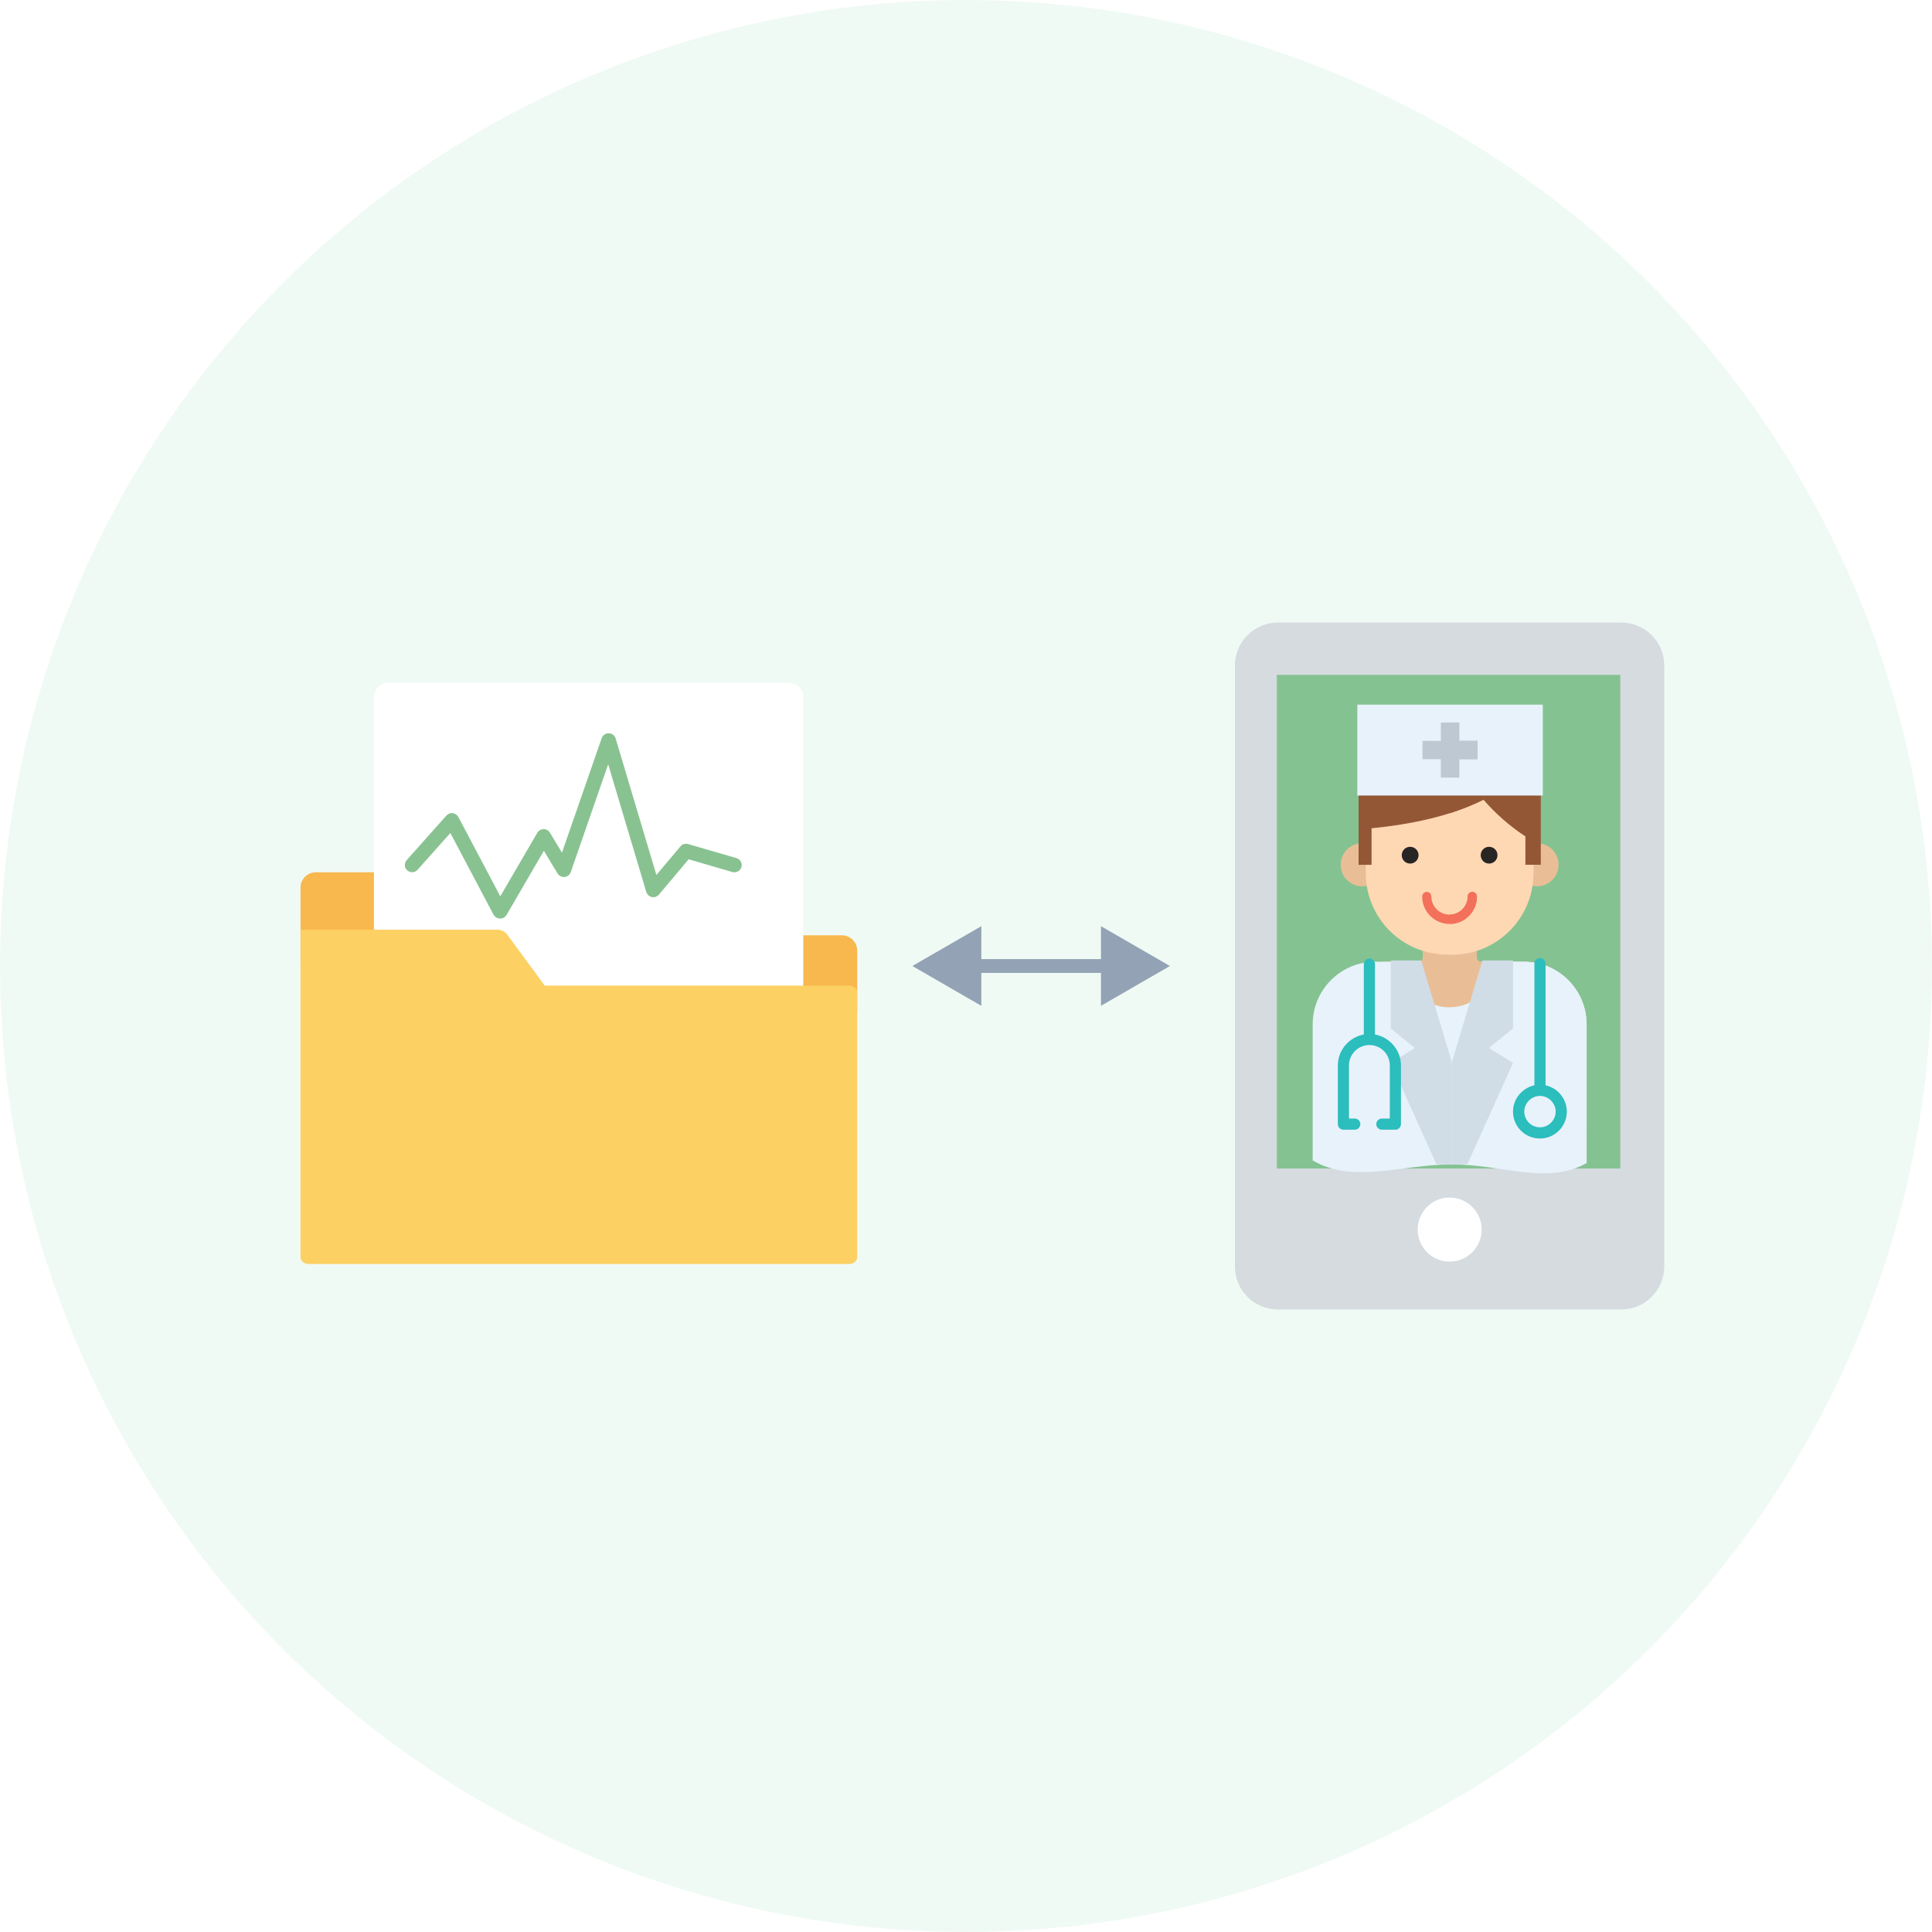 <svg width="112" height="112" viewBox="0 0 112 112" fill="none" xmlns="http://www.w3.org/2000/svg">
<circle cx="56" cy="56" r="56" fill="#F0FAF5"/>
<path d="M18.31 50.566H34.738V55.96H17.422V51.454C17.422 50.964 17.82 50.566 18.31 50.566Z" fill="#F8B84E"/>
<path d="M28.132 54.221H48.806C49.295 54.221 49.694 54.62 49.694 55.109V58.668C49.694 59.192 49.27 59.616 48.746 59.616H28.132C27.608 59.616 27.184 59.192 27.184 58.668V55.169C27.184 54.645 27.608 54.221 28.132 54.221Z" fill="#F8B84E"/>
<g filter="url(#filter0_d_1517_1722)">
<path d="M44.714 38.578H21.53C21.058 38.578 20.676 38.96 20.676 39.431V60.406C20.676 60.878 21.058 61.26 21.53 61.26H44.714C45.185 61.26 45.567 60.878 45.567 60.406V39.431C45.567 38.96 45.185 38.578 44.714 38.578Z" fill="white"/>
</g>
<path d="M49.217 57.137H31.578L29.4 54.174C29.271 54.002 29.067 53.898 28.851 53.898H17.422V72.88C17.422 73.097 17.635 73.276 17.895 73.276H49.217C49.48 73.276 49.691 73.1 49.691 72.88V57.532C49.691 57.315 49.477 57.137 49.217 57.137Z" fill="#FCD062"/>
<path d="M28.985 53.148H28.979C28.863 53.148 28.753 53.081 28.698 52.975L26.128 48.116L24.134 50.355C24.018 50.486 23.811 50.499 23.678 50.383C23.545 50.268 23.532 50.063 23.649 49.931L25.953 47.346C26.024 47.266 26.128 47.224 26.235 47.24C26.341 47.253 26.432 47.317 26.484 47.41L28.998 52.167L31.235 48.327C31.293 48.228 31.397 48.167 31.513 48.167C31.63 48.16 31.733 48.225 31.795 48.324L32.601 49.665L34.976 42.823C35.021 42.692 35.148 42.611 35.29 42.608C35.432 42.608 35.552 42.704 35.594 42.839L38.009 50.929L39.523 49.129C39.604 49.03 39.74 48.991 39.863 49.027L42.666 49.841C42.837 49.893 42.934 50.069 42.886 50.239C42.834 50.409 42.656 50.505 42.485 50.457L39.886 49.7L38.122 51.798C38.044 51.888 37.925 51.929 37.808 51.907C37.691 51.881 37.598 51.798 37.562 51.682L35.264 43.981L32.992 50.528C32.95 50.646 32.843 50.73 32.72 50.743C32.594 50.752 32.474 50.694 32.41 50.589L31.529 49.123L29.277 52.991C29.218 53.091 29.112 53.151 28.995 53.151L28.985 53.148Z" fill="#88C291" stroke="#88C291" stroke-width="0.2"/>
<path d="M93.99 75.911H74.079C72.701 75.911 71.59 74.8 71.59 73.423V38.577C71.59 37.206 72.707 36.089 74.079 36.089H93.99C95.367 36.089 96.478 37.206 96.478 38.577V73.423C96.472 74.794 95.361 75.911 93.99 75.911Z" fill="#D5DBDF"/>
<path d="M93.93 39.123H74.019V67.74H93.93V39.123Z" fill="#85C291"/>
<path d="M85.894 71.279C85.894 72.305 85.062 73.137 84.036 73.137C83.01 73.137 82.184 72.305 82.184 71.279C82.184 70.253 83.016 69.421 84.036 69.421C85.062 69.427 85.894 70.253 85.894 71.279Z" fill="white"/>
<path d="M85.602 55.504V53.769H82.477V55.504C82.477 55.642 82.367 55.752 82.229 55.752H80.073V61.736H88.012V55.752H85.856C85.712 55.752 85.602 55.642 85.602 55.504Z" fill="#E9BE96"/>
<path d="M88.006 55.752H85.85C85.712 55.752 85.602 55.642 85.602 55.504V53.769H84.068V61.74H88.012L88.006 55.755V55.752Z" fill="#E9BE96"/>
<path d="M78.968 51.381C79.658 51.381 80.216 50.822 80.216 50.132C80.216 49.441 79.658 48.883 78.968 48.883C78.277 48.883 77.719 49.441 77.719 50.132C77.719 50.822 78.277 51.381 78.968 51.381Z" fill="#E9BE96"/>
<path d="M89.104 51.381C89.794 51.381 90.353 50.822 90.353 50.132C90.353 49.441 89.794 48.883 89.104 48.883C88.414 48.883 87.855 49.441 87.855 50.132C87.855 50.822 88.414 51.381 89.104 51.381Z" fill="#E9BE96"/>
<path d="M84.174 55.338H83.895C81.29 55.338 79.178 53.226 79.178 50.621V46.313C79.178 43.708 81.29 41.596 83.895 41.596H84.174C86.779 41.596 88.891 43.708 88.891 46.313V50.621C88.891 53.226 86.779 55.338 84.174 55.338Z" fill="#FED8B3"/>
<path d="M84.174 41.596H84.058V55.341H84.174C86.779 55.341 88.891 53.229 88.891 50.624V46.316C88.891 43.711 86.779 41.599 84.174 41.599V41.596Z" fill="#FED8B3"/>
<path d="M88.382 43.194C87.454 41.876 85.925 41.01 84.187 41.01H83.882C81.055 41.01 78.758 43.303 78.758 46.134V50.135H79.511V48.017C81.793 47.785 84.039 47.336 86.007 46.354C86.716 47.166 87.532 47.888 88.436 48.478V50.129H89.314V46.128C89.308 45.036 88.963 44.028 88.379 43.197L88.382 43.194Z" fill="#945736"/>
<path d="M88.382 43.193C87.453 41.875 85.925 41.009 84.186 41.009H84.058V47.141C84.726 46.928 85.382 46.667 86 46.357C86.71 47.169 87.525 47.891 88.429 48.481V50.132H89.308V46.131C89.308 45.032 88.963 44.025 88.379 43.193H88.382Z" fill="#945736"/>
<path d="M81.748 50.063C82.015 50.063 82.235 49.846 82.235 49.576C82.235 49.306 82.018 49.09 81.748 49.09C81.478 49.09 81.262 49.306 81.262 49.576C81.262 49.846 81.478 50.063 81.748 50.063Z" fill="#282525"/>
<path d="M86.324 50.063C86.591 50.063 86.811 49.846 86.811 49.576C86.811 49.307 86.594 49.09 86.324 49.09C86.054 49.09 85.838 49.307 85.838 49.576C85.838 49.846 86.054 50.063 86.324 50.063Z" fill="#282525"/>
<path d="M84.036 53.562C83.16 53.562 82.445 52.852 82.445 51.971C82.445 51.826 82.567 51.704 82.712 51.704C82.856 51.704 82.978 51.826 82.978 51.971C82.978 52.548 83.452 53.022 84.03 53.022C84.607 53.022 85.081 52.548 85.081 51.971C85.081 51.826 85.203 51.704 85.348 51.704C85.492 51.704 85.615 51.826 85.615 51.971C85.621 52.849 84.912 53.562 84.036 53.562Z" fill="#F3705A"/>
<path d="M85.355 51.704C85.21 51.704 85.088 51.826 85.088 51.971C85.088 52.542 84.633 53.003 84.062 53.022V53.562C84.925 53.549 85.621 52.84 85.621 51.977C85.621 51.826 85.505 51.704 85.355 51.704Z" fill="#F3705A"/>
<path d="M88.345 55.752H86.682C86.682 57.214 85.499 58.398 84.036 58.398C82.574 58.398 81.391 57.214 81.391 55.752H79.728C77.726 55.752 76.097 57.378 76.097 59.383V67.269C78.463 68.659 81.228 67.501 84.171 67.501C87.115 67.501 89.672 68.722 91.979 67.423V59.386C91.979 57.384 90.353 55.755 88.348 55.755L88.345 55.752Z" fill="#E8F2FB"/>
<path d="M88.344 55.752H86.681C86.681 57.202 85.511 58.388 84.058 58.397V67.498H84.168C87.001 67.498 89.669 66.757 91.975 65.458V59.383C91.975 57.38 90.35 55.752 88.344 55.752Z" fill="#E8F2FB"/>
<path d="M84.168 61.592V67.504C84.472 67.504 84.773 67.492 85.072 67.473L87.711 61.62L86.314 60.751L87.711 59.615V55.677H85.938L84.165 61.589L84.168 61.592Z" fill="#D0DCE6"/>
<path d="M82.398 55.68H80.625V59.618L82.021 60.754L80.625 61.623L83.264 67.476C83.562 67.495 83.866 67.507 84.168 67.507V61.595L82.394 55.683L82.398 55.68Z" fill="#D0DCE6"/>
<path d="M89.437 40.849H78.686V46.118H89.437V40.849Z" fill="#E8F2FB"/>
<path d="M85.655 42.949H84.592V41.885H83.528V42.949H82.464V44.012H83.528V45.076H84.592V44.012H85.655V42.949Z" fill="#BDC8D2"/>
<path d="M84.595 42.949V41.885H84.062V45.073H84.595V44.01H85.659V42.946H84.595V42.949Z" fill="#BDC8D2"/>
<path d="M89.274 65.678C89.958 65.678 90.513 65.122 90.513 64.438C90.513 63.754 89.958 63.199 89.274 63.199C88.59 63.199 88.034 63.754 88.034 64.438C88.034 65.122 88.59 65.678 89.274 65.678Z" fill="#E8F2FB"/>
<path d="M89.597 62.916V55.868C89.597 55.693 89.453 55.545 89.274 55.545C89.095 55.545 88.951 55.69 88.951 55.868V62.916C88.248 63.067 87.711 63.695 87.711 64.442C87.711 65.305 88.408 66.001 89.271 66.001C90.134 66.001 90.83 65.305 90.83 64.442C90.83 63.695 90.297 63.064 89.591 62.916H89.597ZM89.274 65.352C88.769 65.352 88.364 64.937 88.364 64.442C88.364 63.946 88.778 63.532 89.274 63.532C89.77 63.532 90.184 63.946 90.184 64.442C90.184 64.937 89.776 65.352 89.274 65.352Z" fill="#2CBDBD"/>
<path d="M79.709 59.97V55.89C79.709 55.715 79.565 55.567 79.386 55.567C79.207 55.567 79.063 55.712 79.063 55.89V59.97C78.206 60.127 77.556 60.874 77.556 61.768V65.167C77.556 65.342 77.701 65.49 77.88 65.49H78.535C78.711 65.49 78.859 65.346 78.859 65.167C78.859 64.988 78.714 64.843 78.535 64.843H78.203V61.765C78.203 61.115 78.73 60.582 79.386 60.582C80.042 60.582 80.569 61.109 80.569 61.765V64.843H80.108C79.932 64.843 79.784 64.988 79.784 65.167C79.784 65.346 79.929 65.49 80.108 65.49H80.892C81.068 65.49 81.215 65.346 81.215 65.167V61.768C81.215 60.877 80.566 60.13 79.709 59.97Z" fill="#2CBDBD"/>
<path d="M52.889 56L56.889 58.309V53.691L52.889 56ZM67.823 56L63.823 53.691V58.309L67.823 56ZM56.489 56.4C56.493 56.4 56.497 56.4 56.502 56.4C56.506 56.4 56.51 56.4 56.514 56.4C56.519 56.4 56.523 56.4 56.527 56.4C56.531 56.4 56.535 56.4 56.54 56.4C56.544 56.4 56.548 56.4 56.553 56.4C56.557 56.4 56.561 56.4 56.565 56.4C56.57 56.4 56.574 56.4 56.578 56.4C56.582 56.4 56.587 56.4 56.591 56.4C56.595 56.4 56.599 56.4 56.604 56.4C56.608 56.4 56.612 56.4 56.617 56.4C56.621 56.4 56.625 56.4 56.63 56.4C56.634 56.4 56.638 56.4 56.642 56.4C56.647 56.4 56.651 56.4 56.655 56.4C56.66 56.4 56.664 56.4 56.668 56.4C56.673 56.4 56.677 56.4 56.681 56.4C56.685 56.4 56.69 56.4 56.694 56.4C56.699 56.4 56.703 56.4 56.707 56.4C56.711 56.4 56.716 56.4 56.72 56.4C56.724 56.4 56.729 56.4 56.733 56.4C56.737 56.4 56.742 56.4 56.746 56.4C56.75 56.4 56.755 56.4 56.759 56.4C56.763 56.4 56.768 56.4 56.772 56.4C56.776 56.4 56.781 56.4 56.785 56.4C56.79 56.4 56.794 56.4 56.798 56.4C56.803 56.4 56.807 56.4 56.811 56.4C56.816 56.4 56.82 56.4 56.825 56.4C56.829 56.4 56.833 56.4 56.838 56.4C56.842 56.4 56.846 56.4 56.851 56.4C56.855 56.4 56.859 56.4 56.864 56.4C56.868 56.4 56.873 56.4 56.877 56.4C56.881 56.4 56.886 56.4 56.89 56.4C56.895 56.4 56.899 56.4 56.903 56.4C56.908 56.4 56.912 56.4 56.917 56.4C56.921 56.4 56.925 56.4 56.93 56.4C56.934 56.4 56.939 56.4 56.943 56.4C56.947 56.4 56.952 56.4 56.956 56.4C56.961 56.4 56.965 56.4 56.969 56.4C56.974 56.4 56.978 56.4 56.983 56.4C56.987 56.4 56.992 56.4 56.996 56.4C57.001 56.4 57.005 56.4 57.009 56.4C57.014 56.4 57.018 56.4 57.023 56.4C57.027 56.4 57.032 56.4 57.036 56.4C57.041 56.4 57.045 56.4 57.049 56.4C57.054 56.4 57.058 56.4 57.063 56.4C57.067 56.4 57.072 56.4 57.076 56.4C57.081 56.4 57.085 56.4 57.09 56.4C57.094 56.4 57.098 56.4 57.103 56.4C57.107 56.4 57.112 56.4 57.116 56.4C57.121 56.4 57.125 56.4 57.13 56.4C57.134 56.4 57.139 56.4 57.143 56.4C57.148 56.4 57.152 56.4 57.157 56.4C57.161 56.4 57.166 56.4 57.17 56.4C57.175 56.4 57.179 56.4 57.184 56.4C57.188 56.4 57.193 56.4 57.197 56.4C57.202 56.4 57.206 56.4 57.211 56.4C57.215 56.4 57.22 56.4 57.224 56.4C57.229 56.4 57.233 56.4 57.238 56.4C57.242 56.4 57.247 56.4 57.251 56.4C57.256 56.4 57.26 56.4 57.265 56.4C57.269 56.4 57.274 56.4 57.278 56.4C57.283 56.4 57.287 56.4 57.292 56.4C57.297 56.4 57.301 56.4 57.306 56.4C57.31 56.4 57.315 56.4 57.319 56.4C57.324 56.4 57.328 56.4 57.333 56.4C57.337 56.4 57.342 56.4 57.346 56.4C57.351 56.4 57.356 56.4 57.36 56.4C57.365 56.4 57.369 56.4 57.374 56.4C57.378 56.4 57.383 56.4 57.388 56.4C57.392 56.4 57.397 56.4 57.401 56.4C57.406 56.4 57.41 56.4 57.415 56.4C57.419 56.4 57.424 56.4 57.429 56.4C57.433 56.4 57.438 56.4 57.442 56.4C57.447 56.4 57.452 56.4 57.456 56.4C57.461 56.4 57.465 56.4 57.47 56.4C57.474 56.4 57.479 56.4 57.484 56.4C57.488 56.4 57.493 56.4 57.498 56.4C57.502 56.4 57.507 56.4 57.511 56.4C57.516 56.4 57.52 56.4 57.525 56.4C57.53 56.4 57.534 56.4 57.539 56.4C57.544 56.4 57.548 56.4 57.553 56.4C57.557 56.4 57.562 56.4 57.567 56.4C57.571 56.4 57.576 56.4 57.581 56.4C57.585 56.4 57.59 56.4 57.594 56.4C57.599 56.4 57.604 56.4 57.608 56.4C57.613 56.4 57.618 56.4 57.622 56.4C57.627 56.4 57.632 56.4 57.636 56.4C57.641 56.4 57.645 56.4 57.65 56.4C57.655 56.4 57.659 56.4 57.664 56.4C57.669 56.4 57.673 56.4 57.678 56.4C57.683 56.4 57.687 56.4 57.692 56.4C57.697 56.4 57.701 56.4 57.706 56.4C57.711 56.4 57.715 56.4 57.72 56.4C57.725 56.4 57.729 56.4 57.734 56.4C57.739 56.4 57.743 56.4 57.748 56.4C57.753 56.4 57.757 56.4 57.762 56.4C57.767 56.4 57.771 56.4 57.776 56.4C57.781 56.4 57.785 56.4 57.79 56.4C57.795 56.4 57.799 56.4 57.804 56.4C57.809 56.4 57.813 56.4 57.818 56.4C57.823 56.4 57.828 56.4 57.832 56.4C57.837 56.4 57.842 56.4 57.846 56.4C57.851 56.4 57.856 56.4 57.861 56.4C57.865 56.4 57.87 56.4 57.875 56.4C57.879 56.4 57.884 56.4 57.889 56.4C57.894 56.4 57.898 56.4 57.903 56.4C57.908 56.4 57.912 56.4 57.917 56.4C57.922 56.4 57.926 56.4 57.931 56.4C57.936 56.4 57.941 56.4 57.946 56.4C57.95 56.4 57.955 56.4 57.96 56.4C57.964 56.4 57.969 56.4 57.974 56.4C57.979 56.4 57.983 56.4 57.988 56.4C57.993 56.4 57.998 56.4 58.002 56.4C58.007 56.4 58.012 56.4 58.017 56.4C58.021 56.4 58.026 56.4 58.031 56.4C58.036 56.4 58.04 56.4 58.045 56.4C58.05 56.4 58.055 56.4 58.059 56.4C58.064 56.4 58.069 56.4 58.074 56.4C58.078 56.4 58.083 56.4 58.088 56.4C58.093 56.4 58.097 56.4 58.102 56.4C58.107 56.4 58.112 56.4 58.117 56.4C58.121 56.4 58.126 56.4 58.131 56.4C58.136 56.4 58.141 56.4 58.145 56.4C58.15 56.4 58.155 56.4 58.16 56.4C58.164 56.4 58.169 56.4 58.174 56.4C58.179 56.4 58.184 56.4 58.188 56.4C58.193 56.4 58.198 56.4 58.203 56.4C58.208 56.4 58.212 56.4 58.217 56.4C58.222 56.4 58.227 56.4 58.232 56.4C58.236 56.4 58.241 56.4 58.246 56.4C58.251 56.4 58.256 56.4 58.261 56.4C58.265 56.4 58.27 56.4 58.275 56.4C58.28 56.4 58.285 56.4 58.289 56.4C58.294 56.4 58.299 56.4 58.304 56.4C58.309 56.4 58.313 56.4 58.318 56.4C58.323 56.4 58.328 56.4 58.333 56.4C58.338 56.4 58.343 56.4 58.347 56.4C58.352 56.4 58.357 56.4 58.362 56.4C58.367 56.4 58.371 56.4 58.376 56.4C58.381 56.4 58.386 56.4 58.391 56.4C58.396 56.4 58.401 56.4 58.405 56.4C58.41 56.4 58.415 56.4 58.42 56.4C58.425 56.4 58.43 56.4 58.434 56.4C58.439 56.4 58.444 56.4 58.449 56.4C58.454 56.4 58.459 56.4 58.464 56.4C58.469 56.4 58.473 56.4 58.478 56.4C58.483 56.4 58.488 56.4 58.493 56.4C58.498 56.4 58.503 56.4 58.508 56.4C58.512 56.4 58.517 56.4 58.522 56.4C58.527 56.4 58.532 56.4 58.537 56.4C58.542 56.4 58.547 56.4 58.551 56.4C58.556 56.4 58.561 56.4 58.566 56.4C58.571 56.4 58.576 56.4 58.581 56.4C58.586 56.4 58.59 56.4 58.595 56.4C58.6 56.4 58.605 56.4 58.61 56.4C58.615 56.4 58.62 56.4 58.625 56.4C58.63 56.4 58.635 56.4 58.639 56.4C58.644 56.4 58.649 56.4 58.654 56.4C58.659 56.4 58.664 56.4 58.669 56.4C58.674 56.4 58.679 56.4 58.684 56.4C58.689 56.4 58.694 56.4 58.698 56.4C58.703 56.4 58.708 56.4 58.713 56.4C58.718 56.4 58.723 56.4 58.728 56.4C58.733 56.4 58.738 56.4 58.743 56.4C58.748 56.4 58.753 56.4 58.758 56.4C58.763 56.4 58.767 56.4 58.772 56.4C58.777 56.4 58.782 56.4 58.787 56.4C58.792 56.4 58.797 56.4 58.802 56.4C58.807 56.4 58.812 56.4 58.817 56.4C58.822 56.4 58.827 56.4 58.832 56.4C58.837 56.4 58.842 56.4 58.846 56.4C58.851 56.4 58.856 56.4 58.861 56.4C58.866 56.4 58.871 56.4 58.876 56.4C58.881 56.4 58.886 56.4 58.891 56.4C58.896 56.4 58.901 56.4 58.906 56.4C58.911 56.4 58.916 56.4 58.921 56.4C58.926 56.4 58.931 56.4 58.936 56.4C58.941 56.4 58.946 56.4 58.951 56.4C58.956 56.4 58.961 56.4 58.965 56.4C58.971 56.4 58.975 56.4 58.98 56.4C58.985 56.4 58.99 56.4 58.995 56.4C59 56.4 59.005 56.4 59.01 56.4C59.015 56.4 59.02 56.4 59.025 56.4C59.03 56.4 59.035 56.4 59.04 56.4C59.045 56.4 59.05 56.4 59.055 56.4C59.06 56.4 59.065 56.4 59.07 56.4C59.075 56.4 59.08 56.4 59.085 56.4C59.09 56.4 59.095 56.4 59.1 56.4C59.105 56.4 59.11 56.4 59.115 56.4C59.12 56.4 59.125 56.4 59.13 56.4C59.135 56.4 59.14 56.4 59.145 56.4C59.15 56.4 59.155 56.4 59.16 56.4C59.165 56.4 59.17 56.4 59.175 56.4C59.18 56.4 59.185 56.4 59.19 56.4C59.195 56.4 59.2 56.4 59.205 56.4C59.21 56.4 59.215 56.4 59.22 56.4C59.225 56.4 59.23 56.4 59.236 56.4C59.24 56.4 59.246 56.4 59.251 56.4C59.256 56.4 59.261 56.4 59.266 56.4C59.271 56.4 59.276 56.4 59.281 56.4C59.286 56.4 59.291 56.4 59.296 56.4C59.301 56.4 59.306 56.4 59.311 56.4C59.316 56.4 59.321 56.4 59.326 56.4C59.331 56.4 59.336 56.4 59.341 56.4C59.346 56.4 59.351 56.4 59.356 56.4C59.361 56.4 59.367 56.4 59.371 56.4C59.377 56.4 59.382 56.4 59.387 56.4C59.392 56.4 59.397 56.4 59.402 56.4C59.407 56.4 59.412 56.4 59.417 56.4C59.422 56.4 59.427 56.4 59.432 56.4C59.437 56.4 59.442 56.4 59.447 56.4C59.453 56.4 59.458 56.4 59.463 56.4C59.468 56.4 59.473 56.4 59.478 56.4C59.483 56.4 59.488 56.4 59.493 56.4C59.498 56.4 59.503 56.4 59.508 56.4C59.513 56.4 59.518 56.4 59.523 56.4C59.529 56.4 59.534 56.4 59.539 56.4C59.544 56.4 59.549 56.4 59.554 56.4C59.559 56.4 59.564 56.4 59.569 56.4C59.574 56.4 59.579 56.4 59.584 56.4C59.59 56.4 59.595 56.4 59.6 56.4C59.605 56.4 59.61 56.4 59.615 56.4C59.62 56.4 59.625 56.4 59.63 56.4C59.635 56.4 59.641 56.4 59.646 56.4C59.651 56.4 59.656 56.4 59.661 56.4C59.666 56.4 59.671 56.4 59.676 56.4C59.681 56.4 59.686 56.4 59.691 56.4C59.697 56.4 59.702 56.4 59.707 56.4C59.712 56.4 59.717 56.4 59.722 56.4C59.727 56.4 59.732 56.4 59.737 56.4C59.742 56.4 59.748 56.4 59.753 56.4C59.758 56.4 59.763 56.4 59.768 56.4C59.773 56.4 59.778 56.4 59.783 56.4C59.789 56.4 59.794 56.4 59.799 56.4C59.804 56.4 59.809 56.4 59.814 56.4C59.819 56.4 59.824 56.4 59.83 56.4C59.835 56.4 59.84 56.4 59.845 56.4C59.85 56.4 59.855 56.4 59.86 56.4C59.865 56.4 59.871 56.4 59.876 56.4C59.881 56.4 59.886 56.4 59.891 56.4C59.896 56.4 59.901 56.4 59.907 56.4C59.912 56.4 59.917 56.4 59.922 56.4C59.927 56.4 59.932 56.4 59.937 56.4C59.943 56.4 59.948 56.4 59.953 56.4C59.958 56.4 59.963 56.4 59.968 56.4C59.973 56.4 59.978 56.4 59.984 56.4C59.989 56.4 59.994 56.4 59.999 56.4C60.004 56.4 60.009 56.4 60.015 56.4C60.02 56.4 60.025 56.4 60.03 56.4C60.035 56.4 60.04 56.4 60.045 56.4C60.051 56.4 60.056 56.4 60.061 56.4C60.066 56.4 60.071 56.4 60.077 56.4C60.082 56.4 60.087 56.4 60.092 56.4C60.097 56.4 60.102 56.4 60.107 56.4C60.113 56.4 60.118 56.4 60.123 56.4C60.128 56.4 60.133 56.4 60.138 56.4C60.144 56.4 60.149 56.4 60.154 56.4C60.159 56.4 60.164 56.4 60.169 56.4C60.175 56.4 60.18 56.4 60.185 56.4C60.19 56.4 60.195 56.4 60.2 56.4C60.206 56.4 60.211 56.4 60.216 56.4C60.221 56.4 60.226 56.4 60.232 56.4C60.237 56.4 60.242 56.4 60.247 56.4C60.252 56.4 60.258 56.4 60.263 56.4C60.268 56.4 60.273 56.4 60.278 56.4C60.283 56.4 60.289 56.4 60.294 56.4C60.299 56.4 60.304 56.4 60.309 56.4C60.315 56.4 60.32 56.4 60.325 56.4C60.33 56.4 60.335 56.4 60.34 56.4C60.346 56.4 60.351 56.4 60.356 56.4C60.361 56.4 60.367 56.4 60.372 56.4C60.377 56.4 60.382 56.4 60.387 56.4C60.392 56.4 60.398 56.4 60.403 56.4C60.408 56.4 60.413 56.4 60.419 56.4C60.424 56.4 60.429 56.4 60.434 56.4C60.439 56.4 60.445 56.4 60.45 56.4C60.455 56.4 60.46 56.4 60.465 56.4C60.471 56.4 60.476 56.4 60.481 56.4C60.486 56.4 60.492 56.4 60.497 56.4C60.502 56.4 60.507 56.4 60.512 56.4C60.517 56.4 60.523 56.4 60.528 56.4C60.533 56.4 60.538 56.4 60.544 56.4C60.549 56.4 60.554 56.4 60.559 56.4C60.565 56.4 60.57 56.4 60.575 56.4C60.58 56.4 60.585 56.4 60.591 56.4C60.596 56.4 60.601 56.4 60.606 56.4C60.611 56.4 60.617 56.4 60.622 56.4C60.627 56.4 60.632 56.4 60.638 56.4C60.643 56.4 60.648 56.4 60.653 56.4C60.659 56.4 60.664 56.4 60.669 56.4C60.674 56.4 60.679 56.4 60.685 56.4C60.69 56.4 60.695 56.4 60.7 56.4C60.706 56.4 60.711 56.4 60.716 56.4C60.721 56.4 60.727 56.4 60.732 56.4C60.737 56.4 60.742 56.4 60.748 56.4C60.753 56.4 60.758 56.4 60.763 56.4C60.769 56.4 60.774 56.4 60.779 56.4C60.784 56.4 60.789 56.4 60.795 56.4C60.8 56.4 60.805 56.4 60.81 56.4C60.816 56.4 60.821 56.4 60.826 56.4C60.831 56.4 60.837 56.4 60.842 56.4C60.847 56.4 60.852 56.4 60.858 56.4C60.863 56.4 60.868 56.4 60.873 56.4C60.879 56.4 60.884 56.4 60.889 56.4C60.895 56.4 60.9 56.4 60.905 56.4C60.91 56.4 60.916 56.4 60.921 56.4C60.926 56.4 60.931 56.4 60.937 56.4C60.942 56.4 60.947 56.4 60.952 56.4C60.958 56.4 60.963 56.4 60.968 56.4C60.973 56.4 60.979 56.4 60.984 56.4C60.989 56.4 60.994 56.4 61 56.4C61.005 56.4 61.01 56.4 61.016 56.4C61.021 56.4 61.026 56.4 61.031 56.4C61.036 56.4 61.042 56.4 61.047 56.4C61.052 56.4 61.058 56.4 61.063 56.4C61.068 56.4 61.073 56.4 61.079 56.4C61.084 56.4 61.089 56.4 61.094 56.4C61.1 56.4 61.105 56.4 61.11 56.4C61.116 56.4 61.121 56.4 61.126 56.4C61.131 56.4 61.137 56.4 61.142 56.4C61.147 56.4 61.153 56.4 61.158 56.4C61.163 56.4 61.168 56.4 61.174 56.4C61.179 56.4 61.184 56.4 61.19 56.4C61.195 56.4 61.2 56.4 61.205 56.4C61.211 56.4 61.216 56.4 61.221 56.4C61.226 56.4 61.232 56.4 61.237 56.4C61.242 56.4 61.248 56.4 61.253 56.4C61.258 56.4 61.263 56.4 61.269 56.4C61.274 56.4 61.279 56.4 61.285 56.4C61.29 56.4 61.295 56.4 61.3 56.4C61.306 56.4 61.311 56.4 61.316 56.4C61.322 56.4 61.327 56.4 61.332 56.4C61.337 56.4 61.343 56.4 61.348 56.4C61.353 56.4 61.359 56.4 61.364 56.4C61.369 56.4 61.374 56.4 61.38 56.4C61.385 56.4 61.39 56.4 61.396 56.4C61.401 56.4 61.406 56.4 61.411 56.4C61.417 56.4 61.422 56.4 61.427 56.4C61.433 56.4 61.438 56.4 61.443 56.4C61.449 56.4 61.454 56.4 61.459 56.4C61.465 56.4 61.47 56.4 61.475 56.4C61.48 56.4 61.486 56.4 61.491 56.4C61.496 56.4 61.502 56.4 61.507 56.4C61.512 56.4 61.517 56.4 61.523 56.4C61.528 56.4 61.533 56.4 61.539 56.4C61.544 56.4 61.549 56.4 61.555 56.4C61.56 56.4 61.565 56.4 61.571 56.4C61.576 56.4 61.581 56.4 61.586 56.4C61.592 56.4 61.597 56.4 61.602 56.4C61.608 56.4 61.613 56.4 61.618 56.4C61.624 56.4 61.629 56.4 61.634 56.4C61.639 56.4 61.645 56.4 61.65 56.4C61.655 56.4 61.661 56.4 61.666 56.4C61.671 56.4 61.677 56.4 61.682 56.4C61.687 56.4 61.693 56.4 61.698 56.4C61.703 56.4 61.709 56.4 61.714 56.4C61.719 56.4 61.724 56.4 61.73 56.4C61.735 56.4 61.74 56.4 61.746 56.4C61.751 56.4 61.756 56.4 61.762 56.4C61.767 56.4 61.772 56.4 61.778 56.4C61.783 56.4 61.788 56.4 61.794 56.4C61.799 56.4 61.804 56.4 61.809 56.4C61.815 56.4 61.82 56.4 61.825 56.4C61.831 56.4 61.836 56.4 61.841 56.4C61.847 56.4 61.852 56.4 61.857 56.4C61.863 56.4 61.868 56.4 61.873 56.4C61.879 56.4 61.884 56.4 61.889 56.4C61.895 56.4 61.9 56.4 61.905 56.4C61.911 56.4 61.916 56.4 61.921 56.4C61.927 56.4 61.932 56.4 61.937 56.4C61.943 56.4 61.948 56.4 61.953 56.4C61.959 56.4 61.964 56.4 61.969 56.4C61.974 56.4 61.98 56.4 61.985 56.4C61.99 56.4 61.996 56.4 62.001 56.4C62.006 56.4 62.012 56.4 62.017 56.4C62.022 56.4 62.028 56.4 62.033 56.4C62.038 56.4 62.044 56.4 62.049 56.4C62.054 56.4 62.06 56.4 62.065 56.4C62.07 56.4 62.076 56.4 62.081 56.4C62.086 56.4 62.092 56.4 62.097 56.4C62.102 56.4 62.108 56.4 62.113 56.4C62.118 56.4 62.124 56.4 62.129 56.4C62.134 56.4 62.14 56.4 62.145 56.4C62.15 56.4 62.156 56.4 62.161 56.4C62.166 56.4 62.172 56.4 62.177 56.4C62.182 56.4 62.188 56.4 62.193 56.4C62.198 56.4 62.204 56.4 62.209 56.4C62.214 56.4 62.22 56.4 62.225 56.4C62.23 56.4 62.236 56.4 62.241 56.4C62.246 56.4 62.252 56.4 62.257 56.4C62.262 56.4 62.268 56.4 62.273 56.4C62.278 56.4 62.284 56.4 62.289 56.4C62.294 56.4 62.3 56.4 62.305 56.4C62.31 56.4 62.316 56.4 62.321 56.4C62.326 56.4 62.332 56.4 62.337 56.4C62.342 56.4 62.348 56.4 62.353 56.4C62.358 56.4 62.364 56.4 62.369 56.4C62.374 56.4 62.38 56.4 62.385 56.4C62.39 56.4 62.396 56.4 62.401 56.4C62.406 56.4 62.412 56.4 62.417 56.4C62.422 56.4 62.428 56.4 62.433 56.4C62.438 56.4 62.444 56.4 62.449 56.4C62.454 56.4 62.46 56.4 62.465 56.4C62.47 56.4 62.476 56.4 62.481 56.4C62.486 56.4 62.492 56.4 62.497 56.4C62.502 56.4 62.508 56.4 62.513 56.4C62.518 56.4 62.524 56.4 62.529 56.4C62.534 56.4 62.54 56.4 62.545 56.4C62.55 56.4 62.556 56.4 62.561 56.4C62.566 56.4 62.572 56.4 62.577 56.4C62.582 56.4 62.588 56.4 62.593 56.4C62.598 56.4 62.604 56.4 62.609 56.4C62.614 56.4 62.62 56.4 62.625 56.4C62.63 56.4 62.636 56.4 62.641 56.4C62.646 56.4 62.652 56.4 62.657 56.4C62.663 56.4 62.668 56.4 62.673 56.4C62.678 56.4 62.684 56.4 62.689 56.4C62.694 56.4 62.7 56.4 62.705 56.4C62.711 56.4 62.716 56.4 62.721 56.4C62.727 56.4 62.732 56.4 62.737 56.4C62.742 56.4 62.748 56.4 62.753 56.4C62.758 56.4 62.764 56.4 62.769 56.4C62.775 56.4 62.78 56.4 62.785 56.4C62.791 56.4 62.796 56.4 62.801 56.4C62.807 56.4 62.812 56.4 62.817 56.4C62.823 56.4 62.828 56.4 62.833 56.4C62.839 56.4 62.844 56.4 62.849 56.4C62.855 56.4 62.86 56.4 62.865 56.4C62.871 56.4 62.876 56.4 62.881 56.4C62.887 56.4 62.892 56.4 62.897 56.4C62.903 56.4 62.908 56.4 62.913 56.4C62.919 56.4 62.924 56.4 62.929 56.4C62.935 56.4 62.94 56.4 62.945 56.4C62.951 56.4 62.956 56.4 62.961 56.4C62.967 56.4 62.972 56.4 62.977 56.4C62.983 56.4 62.988 56.4 62.993 56.4C62.999 56.4 63.004 56.4 63.009 56.4C63.015 56.4 63.02 56.4 63.025 56.4C63.031 56.4 63.036 56.4 63.041 56.4C63.047 56.4 63.052 56.4 63.057 56.4C63.063 56.4 63.068 56.4 63.074 56.4C63.079 56.4 63.084 56.4 63.09 56.4C63.095 56.4 63.1 56.4 63.105 56.4C63.111 56.4 63.116 56.4 63.121 56.4C63.127 56.4 63.132 56.4 63.138 56.4C63.143 56.4 63.148 56.4 63.154 56.4C63.159 56.4 63.164 56.4 63.169 56.4C63.175 56.4 63.18 56.4 63.185 56.4C63.191 56.4 63.196 56.4 63.202 56.4C63.207 56.4 63.212 56.4 63.218 56.4C63.223 56.4 63.228 56.4 63.233 56.4C63.239 56.4 63.244 56.4 63.249 56.4C63.255 56.4 63.26 56.4 63.266 56.4C63.271 56.4 63.276 56.4 63.282 56.4C63.287 56.4 63.292 56.4 63.297 56.4C63.303 56.4 63.308 56.4 63.313 56.4C63.319 56.4 63.324 56.4 63.33 56.4C63.335 56.4 63.34 56.4 63.346 56.4C63.351 56.4 63.356 56.4 63.361 56.4C63.367 56.4 63.372 56.4 63.377 56.4C63.383 56.4 63.388 56.4 63.393 56.4C63.399 56.4 63.404 56.4 63.409 56.4C63.415 56.4 63.42 56.4 63.425 56.4C63.431 56.4 63.436 56.4 63.441 56.4C63.447 56.4 63.452 56.4 63.457 56.4C63.463 56.4 63.468 56.4 63.473 56.4C63.479 56.4 63.484 56.4 63.489 56.4C63.495 56.4 63.5 56.4 63.505 56.4C63.511 56.4 63.516 56.4 63.521 56.4C63.527 56.4 63.532 56.4 63.537 56.4C63.542 56.4 63.548 56.4 63.553 56.4C63.559 56.4 63.564 56.4 63.569 56.4C63.575 56.4 63.58 56.4 63.585 56.4C63.59 56.4 63.596 56.4 63.601 56.4C63.606 56.4 63.612 56.4 63.617 56.4C63.622 56.4 63.628 56.4 63.633 56.4C63.638 56.4 63.644 56.4 63.649 56.4C63.654 56.4 63.66 56.4 63.665 56.4C63.67 56.4 63.675 56.4 63.681 56.4C63.686 56.4 63.691 56.4 63.697 56.4C63.702 56.4 63.707 56.4 63.713 56.4C63.718 56.4 63.723 56.4 63.729 56.4C63.734 56.4 63.739 56.4 63.745 56.4C63.75 56.4 63.755 56.4 63.761 56.4C63.766 56.4 63.771 56.4 63.776 56.4C63.782 56.4 63.787 56.4 63.792 56.4C63.798 56.4 63.803 56.4 63.808 56.4C63.814 56.4 63.819 56.4 63.824 56.4C63.83 56.4 63.835 56.4 63.84 56.4C63.846 56.4 63.851 56.4 63.856 56.4C63.861 56.4 63.867 56.4 63.872 56.4C63.877 56.4 63.883 56.4 63.888 56.4C63.893 56.4 63.899 56.4 63.904 56.4C63.909 56.4 63.914 56.4 63.92 56.4C63.925 56.4 63.93 56.4 63.936 56.4C63.941 56.4 63.946 56.4 63.952 56.4C63.957 56.4 63.962 56.4 63.968 56.4C63.973 56.4 63.978 56.4 63.983 56.4C63.989 56.4 63.994 56.4 63.999 56.4C64.005 56.4 64.01 56.4 64.015 56.4C64.021 56.4 64.026 56.4 64.031 56.4C64.037 56.4 64.042 56.4 64.047 56.4C64.052 56.4 64.058 56.4 64.063 56.4C64.068 56.4 64.073 56.4 64.079 56.4C64.084 56.4 64.089 56.4 64.095 56.4C64.1 56.4 64.105 56.4 64.111 56.4C64.116 56.4 64.121 56.4 64.126 56.4C64.132 56.4 64.137 56.4 64.142 56.4C64.148 56.4 64.153 56.4 64.158 56.4C64.163 56.4 64.169 56.4 64.174 56.4C64.179 56.4 64.185 56.4 64.19 56.4C64.195 56.4 64.201 56.4 64.206 56.4C64.211 56.4 64.216 56.4 64.222 56.4V55.6C64.216 55.6 64.211 55.6 64.206 55.6C64.201 55.6 64.195 55.6 64.19 55.6C64.185 55.6 64.179 55.6 64.174 55.6C64.169 55.6 64.163 55.6 64.158 55.6C64.153 55.6 64.148 55.6 64.142 55.6C64.137 55.6 64.132 55.6 64.126 55.6C64.121 55.6 64.116 55.6 64.111 55.6C64.105 55.6 64.1 55.6 64.095 55.6C64.089 55.6 64.084 55.6 64.079 55.6C64.073 55.6 64.068 55.6 64.063 55.6C64.058 55.6 64.052 55.6 64.047 55.6C64.042 55.6 64.037 55.6 64.031 55.6C64.026 55.6 64.021 55.6 64.015 55.6C64.01 55.6 64.005 55.6 63.999 55.6C63.994 55.6 63.989 55.6 63.983 55.6C63.978 55.6 63.973 55.6 63.968 55.6C63.962 55.6 63.957 55.6 63.952 55.6C63.946 55.6 63.941 55.6 63.936 55.6C63.93 55.6 63.925 55.6 63.92 55.6C63.914 55.6 63.909 55.6 63.904 55.6C63.899 55.6 63.893 55.6 63.888 55.6C63.883 55.6 63.877 55.6 63.872 55.6C63.867 55.6 63.861 55.6 63.856 55.6C63.851 55.6 63.846 55.6 63.84 55.6C63.835 55.6 63.83 55.6 63.824 55.6C63.819 55.6 63.814 55.6 63.808 55.6C63.803 55.6 63.798 55.6 63.792 55.6C63.787 55.6 63.782 55.6 63.776 55.6C63.771 55.6 63.766 55.6 63.761 55.6C63.755 55.6 63.75 55.6 63.745 55.6C63.739 55.6 63.734 55.6 63.729 55.6C63.723 55.6 63.718 55.6 63.713 55.6C63.707 55.6 63.702 55.6 63.697 55.6C63.691 55.6 63.686 55.6 63.681 55.6C63.675 55.6 63.67 55.6 63.665 55.6C63.66 55.6 63.654 55.6 63.649 55.6C63.644 55.6 63.638 55.6 63.633 55.6C63.628 55.6 63.622 55.6 63.617 55.6C63.612 55.6 63.606 55.6 63.601 55.6C63.596 55.6 63.59 55.6 63.585 55.6C63.58 55.6 63.575 55.6 63.569 55.6C63.564 55.6 63.559 55.6 63.553 55.6C63.548 55.6 63.542 55.6 63.537 55.6C63.532 55.6 63.527 55.6 63.521 55.6C63.516 55.6 63.511 55.6 63.505 55.6C63.5 55.6 63.495 55.6 63.489 55.6C63.484 55.6 63.479 55.6 63.473 55.6C63.468 55.6 63.463 55.6 63.457 55.6C63.452 55.6 63.447 55.6 63.441 55.6C63.436 55.6 63.431 55.6 63.425 55.6C63.42 55.6 63.415 55.6 63.409 55.6C63.404 55.6 63.399 55.6 63.393 55.6C63.388 55.6 63.383 55.6 63.377 55.6C63.372 55.6 63.367 55.6 63.361 55.6C63.356 55.6 63.351 55.6 63.346 55.6C63.34 55.6 63.335 55.6 63.33 55.6C63.324 55.6 63.319 55.6 63.313 55.6C63.308 55.6 63.303 55.6 63.297 55.6C63.292 55.6 63.287 55.6 63.282 55.6C63.276 55.6 63.271 55.6 63.266 55.6C63.26 55.6 63.255 55.6 63.249 55.6C63.244 55.6 63.239 55.6 63.233 55.6C63.228 55.6 63.223 55.6 63.218 55.6C63.212 55.6 63.207 55.6 63.202 55.6C63.196 55.6 63.191 55.6 63.185 55.6C63.18 55.6 63.175 55.6 63.169 55.6C63.164 55.6 63.159 55.6 63.154 55.6C63.148 55.6 63.143 55.6 63.138 55.6C63.132 55.6 63.127 55.6 63.121 55.6C63.116 55.6 63.111 55.6 63.105 55.6C63.1 55.6 63.095 55.6 63.09 55.6C63.084 55.6 63.079 55.6 63.074 55.6C63.068 55.6 63.063 55.6 63.057 55.6C63.052 55.6 63.047 55.6 63.041 55.6C63.036 55.6 63.031 55.6 63.025 55.6C63.02 55.6 63.015 55.6 63.009 55.6C63.004 55.6 62.999 55.6 62.993 55.6C62.988 55.6 62.983 55.6 62.977 55.6C62.972 55.6 62.967 55.6 62.961 55.6C62.956 55.6 62.951 55.6 62.945 55.6C62.94 55.6 62.935 55.6 62.929 55.6C62.924 55.6 62.919 55.6 62.913 55.6C62.908 55.6 62.903 55.6 62.897 55.6C62.892 55.6 62.887 55.6 62.881 55.6C62.876 55.6 62.871 55.6 62.865 55.6C62.86 55.6 62.855 55.6 62.849 55.6C62.844 55.6 62.839 55.6 62.833 55.6C62.828 55.6 62.823 55.6 62.817 55.6C62.812 55.6 62.807 55.6 62.801 55.6C62.796 55.6 62.791 55.6 62.785 55.6C62.78 55.6 62.775 55.6 62.769 55.6C62.764 55.6 62.758 55.6 62.753 55.6C62.748 55.6 62.742 55.6 62.737 55.6C62.732 55.6 62.727 55.6 62.721 55.6C62.716 55.6 62.711 55.6 62.705 55.6C62.7 55.6 62.694 55.6 62.689 55.6C62.684 55.6 62.678 55.6 62.673 55.6C62.668 55.6 62.663 55.6 62.657 55.6C62.652 55.6 62.646 55.6 62.641 55.6C62.636 55.6 62.63 55.6 62.625 55.6C62.62 55.6 62.614 55.6 62.609 55.6C62.604 55.6 62.598 55.6 62.593 55.6C62.588 55.6 62.582 55.6 62.577 55.6C62.572 55.6 62.566 55.6 62.561 55.6C62.556 55.6 62.55 55.6 62.545 55.6C62.54 55.6 62.534 55.6 62.529 55.6C62.524 55.6 62.518 55.6 62.513 55.6C62.508 55.6 62.502 55.6 62.497 55.6C62.492 55.6 62.486 55.6 62.481 55.6C62.476 55.6 62.47 55.6 62.465 55.6C62.46 55.6 62.454 55.6 62.449 55.6C62.444 55.6 62.438 55.6 62.433 55.6C62.428 55.6 62.422 55.6 62.417 55.6C62.412 55.6 62.406 55.6 62.401 55.6C62.396 55.6 62.39 55.6 62.385 55.6C62.38 55.6 62.374 55.6 62.369 55.6C62.364 55.6 62.358 55.6 62.353 55.6C62.348 55.6 62.342 55.6 62.337 55.6C62.332 55.6 62.326 55.6 62.321 55.6C62.316 55.6 62.31 55.6 62.305 55.6C62.3 55.6 62.294 55.6 62.289 55.6C62.284 55.6 62.278 55.6 62.273 55.6C62.268 55.6 62.262 55.6 62.257 55.6C62.252 55.6 62.246 55.6 62.241 55.6C62.236 55.6 62.23 55.6 62.225 55.6C62.22 55.6 62.214 55.6 62.209 55.6C62.204 55.6 62.198 55.6 62.193 55.6C62.188 55.6 62.182 55.6 62.177 55.6C62.172 55.6 62.166 55.6 62.161 55.6C62.156 55.6 62.15 55.6 62.145 55.6C62.14 55.6 62.134 55.6 62.129 55.6C62.124 55.6 62.118 55.6 62.113 55.6C62.108 55.6 62.102 55.6 62.097 55.6C62.092 55.6 62.086 55.6 62.081 55.6C62.076 55.6 62.07 55.6 62.065 55.6C62.06 55.6 62.054 55.6 62.049 55.6C62.044 55.6 62.038 55.6 62.033 55.6C62.028 55.6 62.022 55.6 62.017 55.6C62.012 55.6 62.006 55.6 62.001 55.6C61.996 55.6 61.99 55.6 61.985 55.6C61.98 55.6 61.974 55.6 61.969 55.6C61.964 55.6 61.959 55.6 61.953 55.6C61.948 55.6 61.943 55.6 61.937 55.6C61.932 55.6 61.927 55.6 61.921 55.6C61.916 55.6 61.911 55.6 61.905 55.6C61.9 55.6 61.895 55.6 61.889 55.6C61.884 55.6 61.879 55.6 61.873 55.6C61.868 55.6 61.863 55.6 61.857 55.6C61.852 55.6 61.847 55.6 61.841 55.6C61.836 55.6 61.831 55.6 61.825 55.6C61.82 55.6 61.815 55.6 61.809 55.6C61.804 55.6 61.799 55.6 61.794 55.6C61.788 55.6 61.783 55.6 61.778 55.6C61.772 55.6 61.767 55.6 61.762 55.6C61.756 55.6 61.751 55.6 61.746 55.6C61.74 55.6 61.735 55.6 61.73 55.6C61.724 55.6 61.719 55.6 61.714 55.6C61.709 55.6 61.703 55.6 61.698 55.6C61.693 55.6 61.687 55.6 61.682 55.6C61.677 55.6 61.671 55.6 61.666 55.6C61.661 55.6 61.655 55.6 61.65 55.6C61.645 55.6 61.639 55.6 61.634 55.6C61.629 55.6 61.624 55.6 61.618 55.6C61.613 55.6 61.608 55.6 61.602 55.6C61.597 55.6 61.592 55.6 61.586 55.6C61.581 55.6 61.576 55.6 61.571 55.6C61.565 55.6 61.56 55.6 61.555 55.6C61.549 55.6 61.544 55.6 61.539 55.6C61.533 55.6 61.528 55.6 61.523 55.6C61.517 55.6 61.512 55.6 61.507 55.6C61.502 55.6 61.496 55.6 61.491 55.6C61.486 55.6 61.48 55.6 61.475 55.6C61.47 55.6 61.465 55.6 61.459 55.6C61.454 55.6 61.449 55.6 61.443 55.6C61.438 55.6 61.433 55.6 61.427 55.6C61.422 55.6 61.417 55.6 61.411 55.6C61.406 55.6 61.401 55.6 61.396 55.6C61.39 55.6 61.385 55.6 61.38 55.6C61.374 55.6 61.369 55.6 61.364 55.6C61.359 55.6 61.353 55.6 61.348 55.6C61.343 55.6 61.337 55.6 61.332 55.6C61.327 55.6 61.322 55.6 61.316 55.6C61.311 55.6 61.306 55.6 61.3 55.6C61.295 55.6 61.29 55.6 61.285 55.6C61.279 55.6 61.274 55.6 61.269 55.6C61.263 55.6 61.258 55.6 61.253 55.6C61.248 55.6 61.242 55.6 61.237 55.6C61.232 55.6 61.226 55.6 61.221 55.6C61.216 55.6 61.211 55.6 61.205 55.6C61.2 55.6 61.195 55.6 61.19 55.6C61.184 55.6 61.179 55.6 61.174 55.6C61.168 55.6 61.163 55.6 61.158 55.6C61.153 55.6 61.147 55.6 61.142 55.6C61.137 55.6 61.131 55.6 61.126 55.6C61.121 55.6 61.116 55.6 61.11 55.6C61.105 55.6 61.1 55.6 61.094 55.6C61.089 55.6 61.084 55.6 61.079 55.6C61.073 55.6 61.068 55.6 61.063 55.6C61.058 55.6 61.052 55.6 61.047 55.6C61.042 55.6 61.036 55.6 61.031 55.6C61.026 55.6 61.021 55.6 61.016 55.6C61.01 55.6 61.005 55.6 61 55.6C60.994 55.6 60.989 55.6 60.984 55.6C60.979 55.6 60.973 55.6 60.968 55.6C60.963 55.6 60.958 55.6 60.952 55.6C60.947 55.6 60.942 55.6 60.937 55.6C60.931 55.6 60.926 55.6 60.921 55.6C60.916 55.6 60.91 55.6 60.905 55.6C60.9 55.6 60.895 55.6 60.889 55.6C60.884 55.6 60.879 55.6 60.873 55.6C60.868 55.6 60.863 55.6 60.858 55.6C60.852 55.6 60.847 55.6 60.842 55.6C60.837 55.6 60.831 55.6 60.826 55.6C60.821 55.6 60.816 55.6 60.81 55.6C60.805 55.6 60.8 55.6 60.795 55.6C60.789 55.6 60.784 55.6 60.779 55.6C60.774 55.6 60.769 55.6 60.763 55.6C60.758 55.6 60.753 55.6 60.748 55.6C60.742 55.6 60.737 55.6 60.732 55.6C60.727 55.6 60.721 55.6 60.716 55.6C60.711 55.6 60.706 55.6 60.7 55.6C60.695 55.6 60.69 55.6 60.685 55.6C60.679 55.6 60.674 55.6 60.669 55.6C60.664 55.6 60.659 55.6 60.653 55.6C60.648 55.6 60.643 55.6 60.638 55.6C60.632 55.6 60.627 55.6 60.622 55.6C60.617 55.6 60.611 55.6 60.606 55.6C60.601 55.6 60.596 55.6 60.591 55.6C60.585 55.6 60.58 55.6 60.575 55.6C60.57 55.6 60.565 55.6 60.559 55.6C60.554 55.6 60.549 55.6 60.544 55.6C60.538 55.6 60.533 55.6 60.528 55.6C60.523 55.6 60.517 55.6 60.512 55.6C60.507 55.6 60.502 55.6 60.497 55.6C60.492 55.6 60.486 55.6 60.481 55.6C60.476 55.6 60.471 55.6 60.465 55.6C60.46 55.6 60.455 55.6 60.45 55.6C60.445 55.6 60.439 55.6 60.434 55.6C60.429 55.6 60.424 55.6 60.419 55.6C60.413 55.6 60.408 55.6 60.403 55.6C60.398 55.6 60.392 55.6 60.387 55.6C60.382 55.6 60.377 55.6 60.372 55.6C60.367 55.6 60.361 55.6 60.356 55.6C60.351 55.6 60.346 55.6 60.34 55.6C60.335 55.6 60.33 55.6 60.325 55.6C60.32 55.6 60.315 55.6 60.309 55.6C60.304 55.6 60.299 55.6 60.294 55.6C60.289 55.6 60.283 55.6 60.278 55.6C60.273 55.6 60.268 55.6 60.263 55.6C60.258 55.6 60.252 55.6 60.247 55.6C60.242 55.6 60.237 55.6 60.232 55.6C60.226 55.6 60.221 55.6 60.216 55.6C60.211 55.6 60.206 55.6 60.2 55.6C60.195 55.6 60.19 55.6 60.185 55.6C60.18 55.6 60.175 55.6 60.169 55.6C60.164 55.6 60.159 55.6 60.154 55.6C60.149 55.6 60.144 55.6 60.138 55.6C60.133 55.6 60.128 55.6 60.123 55.6C60.118 55.6 60.113 55.6 60.107 55.6C60.102 55.6 60.097 55.6 60.092 55.6C60.087 55.6 60.082 55.6 60.077 55.6C60.071 55.6 60.066 55.6 60.061 55.6C60.056 55.6 60.051 55.6 60.045 55.6C60.04 55.6 60.035 55.6 60.03 55.6C60.025 55.6 60.02 55.6 60.015 55.6C60.009 55.6 60.004 55.6 59.999 55.6C59.994 55.6 59.989 55.6 59.984 55.6C59.978 55.6 59.973 55.6 59.968 55.6C59.963 55.6 59.958 55.6 59.953 55.6C59.948 55.6 59.943 55.6 59.937 55.6C59.932 55.6 59.927 55.6 59.922 55.6C59.917 55.6 59.912 55.6 59.907 55.6C59.901 55.6 59.896 55.6 59.891 55.6C59.886 55.6 59.881 55.6 59.876 55.6C59.871 55.6 59.865 55.6 59.86 55.6C59.855 55.6 59.85 55.6 59.845 55.6C59.84 55.6 59.835 55.6 59.83 55.6C59.824 55.6 59.819 55.6 59.814 55.6C59.809 55.6 59.804 55.6 59.799 55.6C59.794 55.6 59.789 55.6 59.783 55.6C59.778 55.6 59.773 55.6 59.768 55.6C59.763 55.6 59.758 55.6 59.753 55.6C59.748 55.6 59.742 55.6 59.737 55.6C59.732 55.6 59.727 55.6 59.722 55.6C59.717 55.6 59.712 55.6 59.707 55.6C59.702 55.6 59.697 55.6 59.691 55.6C59.686 55.6 59.681 55.6 59.676 55.6C59.671 55.6 59.666 55.6 59.661 55.6C59.656 55.6 59.651 55.6 59.646 55.6C59.641 55.6 59.635 55.6 59.63 55.6C59.625 55.6 59.62 55.6 59.615 55.6C59.61 55.6 59.605 55.6 59.6 55.6C59.595 55.6 59.59 55.6 59.584 55.6C59.579 55.6 59.574 55.6 59.569 55.6C59.564 55.6 59.559 55.6 59.554 55.6C59.549 55.6 59.544 55.6 59.539 55.6C59.534 55.6 59.529 55.6 59.523 55.6C59.518 55.6 59.513 55.6 59.508 55.6C59.503 55.6 59.498 55.6 59.493 55.6C59.488 55.6 59.483 55.6 59.478 55.6C59.473 55.6 59.468 55.6 59.463 55.6C59.458 55.6 59.453 55.6 59.447 55.6C59.442 55.6 59.437 55.6 59.432 55.6C59.427 55.6 59.422 55.6 59.417 55.6C59.412 55.6 59.407 55.6 59.402 55.6C59.397 55.6 59.392 55.6 59.387 55.6C59.382 55.6 59.377 55.6 59.371 55.6C59.367 55.6 59.361 55.6 59.356 55.6C59.351 55.6 59.346 55.6 59.341 55.6C59.336 55.6 59.331 55.6 59.326 55.6C59.321 55.6 59.316 55.6 59.311 55.6C59.306 55.6 59.301 55.6 59.296 55.6C59.291 55.6 59.286 55.6 59.281 55.6C59.276 55.6 59.271 55.6 59.266 55.6C59.261 55.6 59.256 55.6 59.251 55.6C59.246 55.6 59.24 55.6 59.236 55.6C59.23 55.6 59.225 55.6 59.22 55.6C59.215 55.6 59.21 55.6 59.205 55.6C59.2 55.6 59.195 55.6 59.19 55.6C59.185 55.6 59.18 55.6 59.175 55.6C59.17 55.6 59.165 55.6 59.16 55.6C59.155 55.6 59.15 55.6 59.145 55.6C59.14 55.6 59.135 55.6 59.13 55.6C59.125 55.6 59.12 55.6 59.115 55.6C59.11 55.6 59.105 55.6 59.1 55.6C59.095 55.6 59.09 55.6 59.085 55.6C59.08 55.6 59.075 55.6 59.07 55.6C59.065 55.6 59.06 55.6 59.055 55.6C59.05 55.6 59.045 55.6 59.04 55.6C59.035 55.6 59.03 55.6 59.025 55.6C59.02 55.6 59.015 55.6 59.01 55.6C59.005 55.6 59 55.6 58.995 55.6C58.99 55.6 58.985 55.6 58.98 55.6C58.975 55.6 58.971 55.6 58.965 55.6C58.961 55.6 58.956 55.6 58.951 55.6C58.946 55.6 58.941 55.6 58.936 55.6C58.931 55.6 58.926 55.6 58.921 55.6C58.916 55.6 58.911 55.6 58.906 55.6C58.901 55.6 58.896 55.6 58.891 55.6C58.886 55.6 58.881 55.6 58.876 55.6C58.871 55.6 58.866 55.6 58.861 55.6C58.856 55.6 58.851 55.6 58.846 55.6C58.842 55.6 58.837 55.6 58.832 55.6C58.827 55.6 58.822 55.6 58.817 55.6C58.812 55.6 58.807 55.6 58.802 55.6C58.797 55.6 58.792 55.6 58.787 55.6C58.782 55.6 58.777 55.6 58.772 55.6C58.767 55.6 58.763 55.6 58.758 55.6C58.753 55.6 58.748 55.6 58.743 55.6C58.738 55.6 58.733 55.6 58.728 55.6C58.723 55.6 58.718 55.6 58.713 55.6C58.708 55.6 58.703 55.6 58.698 55.6C58.694 55.6 58.689 55.6 58.684 55.6C58.679 55.6 58.674 55.6 58.669 55.6C58.664 55.6 58.659 55.6 58.654 55.6C58.649 55.6 58.644 55.6 58.639 55.6C58.635 55.6 58.63 55.6 58.625 55.6C58.62 55.6 58.615 55.6 58.61 55.6C58.605 55.6 58.6 55.6 58.595 55.6C58.59 55.6 58.586 55.6 58.581 55.6C58.576 55.6 58.571 55.6 58.566 55.6C58.561 55.6 58.556 55.6 58.551 55.6C58.547 55.6 58.542 55.6 58.537 55.6C58.532 55.6 58.527 55.6 58.522 55.6C58.517 55.6 58.512 55.6 58.508 55.6C58.503 55.6 58.498 55.6 58.493 55.6C58.488 55.6 58.483 55.6 58.478 55.6C58.473 55.6 58.469 55.6 58.464 55.6C58.459 55.6 58.454 55.6 58.449 55.6C58.444 55.6 58.439 55.6 58.434 55.6C58.43 55.6 58.425 55.6 58.42 55.6C58.415 55.6 58.41 55.6 58.405 55.6C58.401 55.6 58.396 55.6 58.391 55.6C58.386 55.6 58.381 55.6 58.376 55.6C58.371 55.6 58.367 55.6 58.362 55.6C58.357 55.6 58.352 55.6 58.347 55.6C58.343 55.6 58.338 55.6 58.333 55.6C58.328 55.6 58.323 55.6 58.318 55.6C58.313 55.6 58.309 55.6 58.304 55.6C58.299 55.6 58.294 55.6 58.289 55.6C58.285 55.6 58.28 55.6 58.275 55.6C58.27 55.6 58.265 55.6 58.261 55.6C58.256 55.6 58.251 55.6 58.246 55.6C58.241 55.6 58.236 55.6 58.232 55.6C58.227 55.6 58.222 55.6 58.217 55.6C58.212 55.6 58.208 55.6 58.203 55.6C58.198 55.6 58.193 55.6 58.188 55.6C58.184 55.6 58.179 55.6 58.174 55.6C58.169 55.6 58.164 55.6 58.16 55.6C58.155 55.6 58.15 55.6 58.145 55.6C58.141 55.6 58.136 55.6 58.131 55.6C58.126 55.6 58.121 55.6 58.117 55.6C58.112 55.6 58.107 55.6 58.102 55.6C58.097 55.6 58.093 55.6 58.088 55.6C58.083 55.6 58.078 55.6 58.074 55.6C58.069 55.6 58.064 55.6 58.059 55.6C58.055 55.6 58.05 55.6 58.045 55.6C58.04 55.6 58.036 55.6 58.031 55.6C58.026 55.6 58.021 55.6 58.017 55.6C58.012 55.6 58.007 55.6 58.002 55.6C57.998 55.6 57.993 55.6 57.988 55.6C57.983 55.6 57.979 55.6 57.974 55.6C57.969 55.6 57.964 55.6 57.96 55.6C57.955 55.6 57.95 55.6 57.946 55.6C57.941 55.6 57.936 55.6 57.931 55.6C57.926 55.6 57.922 55.6 57.917 55.6C57.912 55.6 57.908 55.6 57.903 55.6C57.898 55.6 57.894 55.6 57.889 55.6C57.884 55.6 57.879 55.6 57.875 55.6C57.87 55.6 57.865 55.6 57.861 55.6C57.856 55.6 57.851 55.6 57.846 55.6C57.842 55.6 57.837 55.6 57.832 55.6C57.828 55.6 57.823 55.6 57.818 55.6C57.813 55.6 57.809 55.6 57.804 55.6C57.799 55.6 57.795 55.6 57.79 55.6C57.785 55.6 57.781 55.6 57.776 55.6C57.771 55.6 57.767 55.6 57.762 55.6C57.757 55.6 57.753 55.6 57.748 55.6C57.743 55.6 57.739 55.6 57.734 55.6C57.729 55.6 57.725 55.6 57.72 55.6C57.715 55.6 57.711 55.6 57.706 55.6C57.701 55.6 57.697 55.6 57.692 55.6C57.687 55.6 57.683 55.6 57.678 55.6C57.673 55.6 57.669 55.6 57.664 55.6C57.659 55.6 57.655 55.6 57.65 55.6C57.645 55.6 57.641 55.6 57.636 55.6C57.632 55.6 57.627 55.6 57.622 55.6C57.618 55.6 57.613 55.6 57.608 55.6C57.604 55.6 57.599 55.6 57.594 55.6C57.59 55.6 57.585 55.6 57.581 55.6C57.576 55.6 57.571 55.6 57.567 55.6C57.562 55.6 57.557 55.6 57.553 55.6C57.548 55.6 57.544 55.6 57.539 55.6C57.534 55.6 57.53 55.6 57.525 55.6C57.52 55.6 57.516 55.6 57.511 55.6C57.507 55.6 57.502 55.6 57.498 55.6C57.493 55.6 57.488 55.6 57.484 55.6C57.479 55.6 57.474 55.6 57.47 55.6C57.465 55.6 57.461 55.6 57.456 55.6C57.452 55.6 57.447 55.6 57.442 55.6C57.438 55.6 57.433 55.6 57.429 55.6C57.424 55.6 57.419 55.6 57.415 55.6C57.41 55.6 57.406 55.6 57.401 55.6C57.397 55.6 57.392 55.6 57.388 55.6C57.383 55.6 57.378 55.6 57.374 55.6C57.369 55.6 57.365 55.6 57.36 55.6C57.356 55.6 57.351 55.6 57.346 55.6C57.342 55.6 57.337 55.6 57.333 55.6C57.328 55.6 57.324 55.6 57.319 55.6C57.315 55.6 57.31 55.6 57.306 55.6C57.301 55.6 57.297 55.6 57.292 55.6C57.287 55.6 57.283 55.6 57.278 55.6C57.274 55.6 57.269 55.6 57.265 55.6C57.26 55.6 57.256 55.6 57.251 55.6C57.247 55.6 57.242 55.6 57.238 55.6C57.233 55.6 57.229 55.6 57.224 55.6C57.22 55.6 57.215 55.6 57.211 55.6C57.206 55.6 57.202 55.6 57.197 55.6C57.193 55.6 57.188 55.6 57.184 55.6C57.179 55.6 57.175 55.6 57.17 55.6C57.166 55.6 57.161 55.6 57.157 55.6C57.152 55.6 57.148 55.6 57.143 55.6C57.139 55.6 57.134 55.6 57.13 55.6C57.125 55.6 57.121 55.6 57.116 55.6C57.112 55.6 57.107 55.6 57.103 55.6C57.098 55.6 57.094 55.6 57.09 55.6C57.085 55.6 57.081 55.6 57.076 55.6C57.072 55.6 57.067 55.6 57.063 55.6C57.058 55.6 57.054 55.6 57.049 55.6C57.045 55.6 57.041 55.6 57.036 55.6C57.032 55.6 57.027 55.6 57.023 55.6C57.018 55.6 57.014 55.6 57.009 55.6C57.005 55.6 57.001 55.6 56.996 55.6C56.992 55.6 56.987 55.6 56.983 55.6C56.978 55.6 56.974 55.6 56.969 55.6C56.965 55.6 56.961 55.6 56.956 55.6C56.952 55.6 56.947 55.6 56.943 55.6C56.939 55.6 56.934 55.6 56.93 55.6C56.925 55.6 56.921 55.6 56.917 55.6C56.912 55.6 56.908 55.6 56.903 55.6C56.899 55.6 56.895 55.6 56.89 55.6C56.886 55.6 56.881 55.6 56.877 55.6C56.873 55.6 56.868 55.6 56.864 55.6C56.859 55.6 56.855 55.6 56.851 55.6C56.846 55.6 56.842 55.6 56.838 55.6C56.833 55.6 56.829 55.6 56.825 55.6C56.82 55.6 56.816 55.6 56.811 55.6C56.807 55.6 56.803 55.6 56.798 55.6C56.794 55.6 56.79 55.6 56.785 55.6C56.781 55.6 56.776 55.6 56.772 55.6C56.768 55.6 56.763 55.6 56.759 55.6C56.755 55.6 56.75 55.6 56.746 55.6C56.742 55.6 56.737 55.6 56.733 55.6C56.729 55.6 56.724 55.6 56.72 55.6C56.716 55.6 56.711 55.6 56.707 55.6C56.703 55.6 56.699 55.6 56.694 55.6C56.69 55.6 56.685 55.6 56.681 55.6C56.677 55.6 56.673 55.6 56.668 55.6C56.664 55.6 56.66 55.6 56.655 55.6C56.651 55.6 56.647 55.6 56.642 55.6C56.638 55.6 56.634 55.6 56.63 55.6C56.625 55.6 56.621 55.6 56.617 55.6C56.612 55.6 56.608 55.6 56.604 55.6C56.599 55.6 56.595 55.6 56.591 55.6C56.587 55.6 56.582 55.6 56.578 55.6C56.574 55.6 56.57 55.6 56.565 55.6C56.561 55.6 56.557 55.6 56.553 55.6C56.548 55.6 56.544 55.6 56.54 55.6C56.535 55.6 56.531 55.6 56.527 55.6C56.523 55.6 56.519 55.6 56.514 55.6C56.51 55.6 56.506 55.6 56.502 55.6C56.497 55.6 56.493 55.6 56.489 55.6V56.4Z" fill="#93A3B5"/>
<defs>
<filter id="filter0_d_1517_1722" x="19.676" y="37.578" width="28.891" height="26.682" filterUnits="userSpaceOnUse" color-interpolation-filters="sRGB">
<feFlood flood-opacity="0" result="BackgroundImageFix"/>
<feColorMatrix in="SourceAlpha" type="matrix" values="0 0 0 0 0 0 0 0 0 0 0 0 0 0 0 0 0 0 127 0" result="hardAlpha"/>
<feOffset dx="1" dy="1"/>
<feGaussianBlur stdDeviation="1"/>
<feComposite in2="hardAlpha" operator="out"/>
<feColorMatrix type="matrix" values="0 0 0 0 0.129 0 0 0 0 0.129 0 0 0 0 0.129 0 0 0 0.2 0"/>
<feBlend mode="normal" in2="BackgroundImageFix" result="effect1_dropShadow_1517_1722"/>
<feBlend mode="normal" in="SourceGraphic" in2="effect1_dropShadow_1517_1722" result="shape"/>
</filter>
</defs>
</svg>
